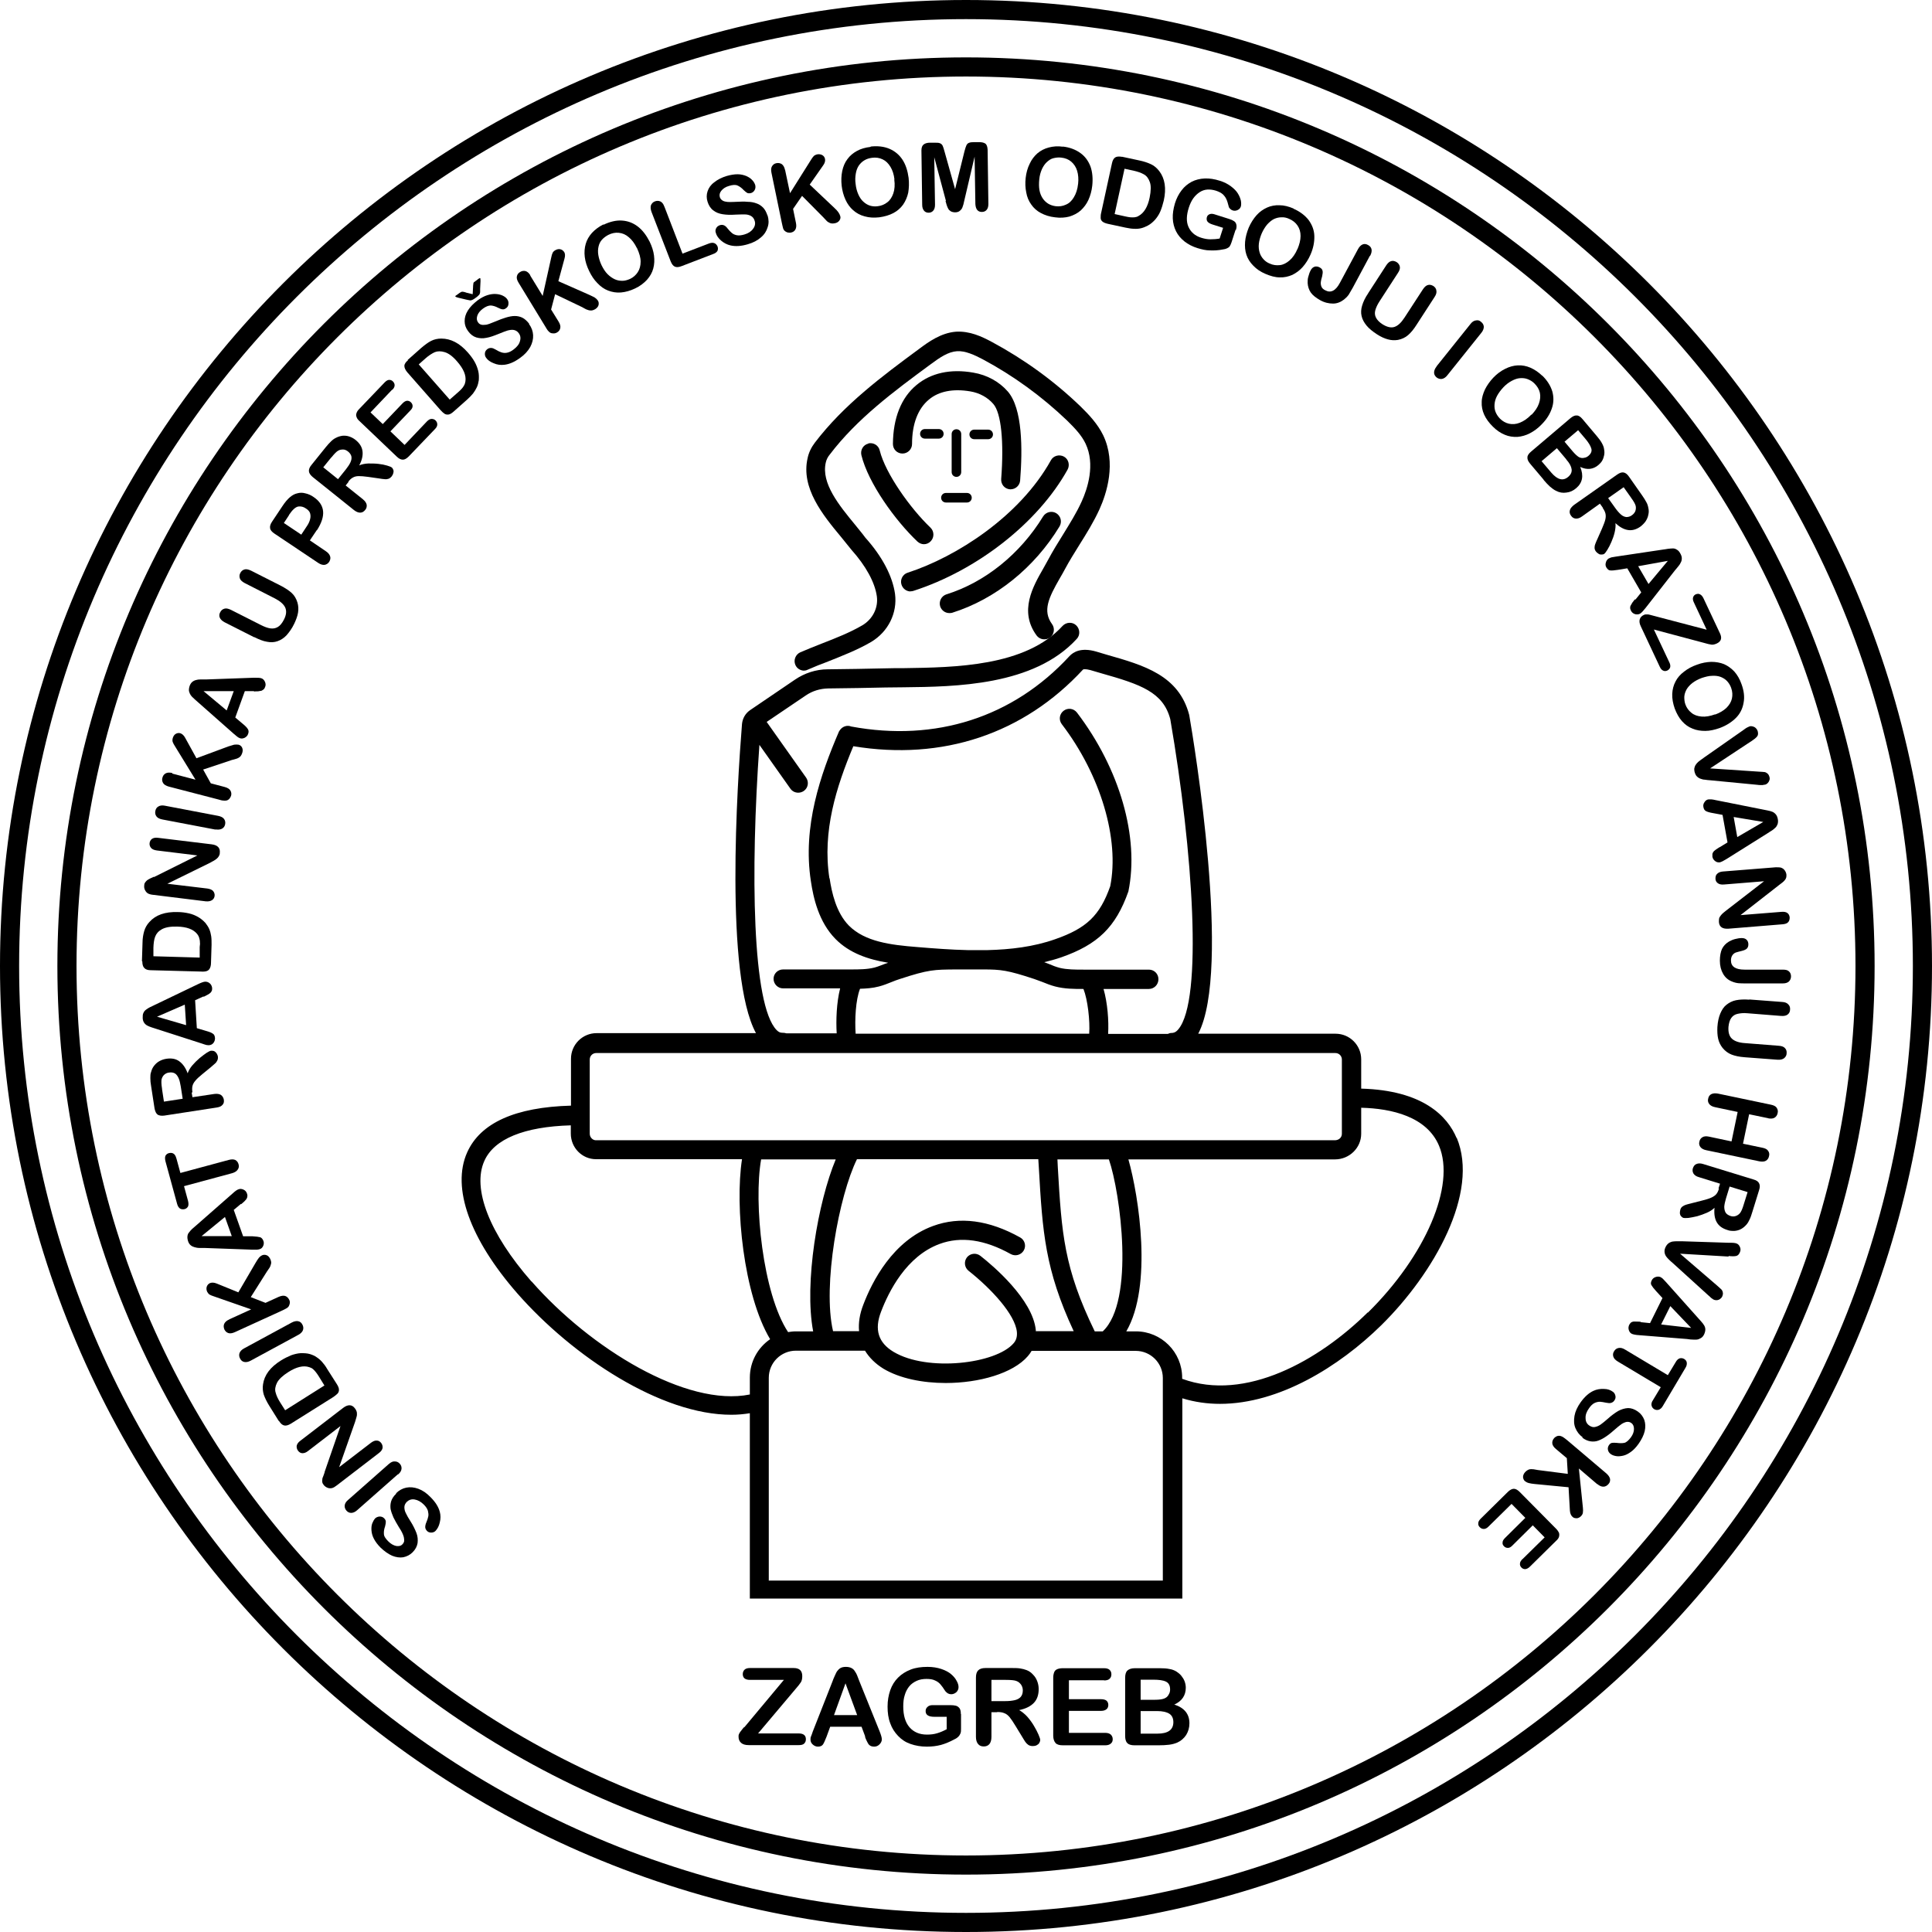<svg xmlns="http://www.w3.org/2000/svg" id="Layer_2" viewBox="0 0 101 101"><g id="logo"><path d="M38.91,90.3l2.07-2.48h-1.78c-.12,0-.22-.03-.28-.08-.06-.05-.09-.13-.09-.22s.03-.17.09-.23c.06-.06.16-.09.28-.09h2.29c.3,0,.45.14.45.42,0,.13-.02.24-.07.32s-.15.21-.3.38l-1.94,2.3h2.13c.13,0,.22.03.28.08.06.05.09.13.09.22,0,.1-.03.17-.09.23s-.16.08-.28.08h-2.62c-.18,0-.31-.04-.4-.12-.09-.08-.13-.19-.13-.32,0-.05,0-.09.02-.13s.03-.07.06-.11c.02-.03.06-.08.1-.13.04-.05.08-.1.12-.14Z"></path><path d="M45.23,90.78l-.19-.51h-1.64l-.19.52c-.08.2-.14.34-.19.41s-.14.11-.26.11c-.1,0-.19-.04-.27-.11s-.12-.16-.12-.26c0-.05,0-.11.03-.17s.05-.14.09-.25l1.03-2.62c.03-.08.06-.17.11-.27s.08-.19.13-.26.11-.13.18-.17.17-.06.28-.06.21.02.29.06c.08.04.14.1.18.17.05.07.09.14.12.22s.07.18.12.31l1.05,2.6c.08.2.12.34.12.43s-.04.18-.12.26c-.08.08-.17.12-.28.12-.06,0-.12-.01-.17-.03-.05-.02-.08-.05-.12-.09-.03-.04-.06-.1-.1-.18-.04-.08-.07-.15-.09-.22ZM43.61,89.66h1.2l-.61-1.66-.6,1.66Z"></path><path d="M50.24,89.6v.77c0,.1,0,.18-.03.25s-.06.12-.11.17c-.05.05-.12.1-.21.14-.24.13-.48.23-.7.29-.23.06-.47.09-.74.09-.31,0-.59-.05-.85-.14s-.47-.23-.65-.42-.32-.4-.41-.66c-.1-.26-.14-.55-.14-.87s.05-.6.14-.86c.09-.26.23-.48.41-.66.18-.18.4-.32.66-.42.26-.1.55-.14.88-.14.27,0,.51.04.72.11s.38.16.51.27c.13.11.23.23.29.35.07.12.1.23.1.33,0,.1-.04.19-.11.26-.08.07-.17.11-.27.11-.06,0-.11-.01-.17-.04-.05-.03-.1-.07-.14-.12-.1-.16-.19-.28-.26-.36s-.16-.15-.28-.2c-.12-.06-.27-.08-.45-.08s-.36.03-.51.1c-.15.07-.28.16-.38.28-.1.12-.19.28-.24.46-.06.18-.08.38-.08.6,0,.47.11.84.33,1.09.22.25.52.38.91.38.19,0,.37-.02.53-.07.17-.05.33-.12.5-.21v-.65h-.63c-.15,0-.27-.02-.35-.07-.08-.05-.12-.12-.12-.23,0-.09.03-.16.1-.22.06-.06.15-.09.26-.09h.93c.11,0,.21.01.29.03.08.02.14.07.19.13.05.07.07.17.07.31Z"></path><path d="M52.12,89.51h-.29v1.29c0,.17-.04.3-.11.38-.07.08-.17.12-.29.12-.13,0-.23-.04-.3-.13-.07-.08-.11-.21-.11-.37v-3.1c0-.18.04-.3.12-.38s.21-.12.38-.12h1.33c.18,0,.34,0,.47.02.13.02.25.05.35.09.13.05.24.13.33.23.1.1.17.21.22.34.05.13.08.27.08.42,0,.3-.08.54-.25.72-.17.18-.43.31-.77.38.14.08.28.19.42.34.13.15.25.31.35.48.1.17.18.32.24.46s.09.23.09.28c0,.05-.02.11-.05.16-.03.05-.08.09-.14.12s-.13.04-.2.04c-.09,0-.17-.02-.23-.06s-.12-.1-.16-.16c-.04-.07-.11-.16-.18-.29l-.33-.54c-.12-.2-.22-.35-.31-.46s-.19-.18-.28-.21c-.09-.04-.21-.06-.36-.06ZM52.58,87.82h-.75v1.11h.73c.2,0,.36-.02.49-.05s.24-.09.31-.17c.07-.08.11-.19.11-.34,0-.11-.03-.21-.09-.3-.06-.08-.13-.15-.24-.19-.09-.04-.28-.06-.56-.06Z"></path><path d="M57.72,87.84h-1.84v.99h1.69c.12,0,.22.03.28.08.06.06.09.13.09.22s-.03.17-.09.22-.15.09-.28.09h-1.69v1.15h1.9c.13,0,.22.03.29.09.06.06.1.14.1.24s-.03.17-.1.23c-.07.06-.16.09-.29.09h-2.22c-.18,0-.31-.04-.38-.12s-.12-.21-.12-.38v-3.03c0-.12.02-.21.05-.29s.09-.13.16-.16.17-.05.29-.05h2.16c.13,0,.23.03.29.09s.09.13.09.23-.03.17-.09.23-.16.09-.29.09Z"></path><path d="M60.54,91.24h-1.23c-.18,0-.31-.04-.38-.12-.08-.08-.11-.21-.11-.38v-3.03c0-.18.04-.31.12-.38s.2-.12.38-.12h1.31c.19,0,.36.01.5.04.14.02.27.07.38.14.09.06.18.13.25.22s.13.18.17.29c.04.11.06.22.06.33,0,.4-.2.7-.6.88.53.17.79.5.79.98,0,.23-.06.43-.17.61-.12.18-.27.31-.47.4-.12.05-.26.09-.42.11-.16.02-.35.03-.56.03ZM59.63,87.82v1.04h.75c.2,0,.36-.02.47-.06.11-.04.2-.11.25-.22.05-.08.07-.16.07-.26,0-.2-.07-.34-.22-.41-.14-.07-.37-.1-.66-.1h-.66ZM60.48,89.45h-.85v1.18h.88c.55,0,.83-.2.83-.6,0-.2-.07-.35-.21-.44-.14-.09-.36-.14-.64-.14Z"></path><path d="M50.5,98c-26.19,0-47.5-21.31-47.5-47.5S24.31,3,50.5,3s47.5,21.31,47.5,47.5-21.31,47.5-47.5,47.5ZM50.5,4C24.86,4,4,24.86,4,50.5s20.86,46.5,46.5,46.5,46.5-20.86,46.5-46.5S76.14,4,50.5,4Z"></path><path d="M50.5,101C22.65,101,0,78.35,0,50.5S22.65,0,50.5,0s50.5,22.65,50.5,50.5-22.65,50.5-50.5,50.5ZM50.5,1C23.21,1,1,23.21,1,50.5s22.21,49.5,49.5,49.5,49.5-22.21,49.5-49.5S77.79,1,50.5,1Z"></path><path d="M42,35.06c.07,0,.14-.01.2-.04.36-.16.72-.3,1.09-.44.75-.3,1.53-.6,2.25-1.02.89-.53,1.38-1.51,1.25-2.51-.13-.93-.67-1.96-1.55-2.94-.16-.22-.35-.44-.54-.68-.84-1.02-1.78-2.17-1.53-3.25.03-.14.1-.29.21-.42,1.42-1.87,3.36-3.31,5.25-4.7.51-.38.94-.67,1.4-.7.43-.03.92.2,1.34.42,1.61.86,3.09,1.94,4.41,3.2.43.42.77.79.97,1.21.52,1.09.1,2.36-.2,3.02-.27.6-.62,1.15-.98,1.74-.27.43-.54.87-.78,1.32-.08.15-.17.3-.25.45-.54.94-1.28,2.23-.35,3.5.16.22.48.27.7.11.22-.16.27-.48.11-.7-.51-.7-.18-1.38.41-2.41.09-.16.19-.32.27-.48.23-.43.49-.84.75-1.26.37-.59.75-1.2,1.05-1.86.37-.82.89-2.41.19-3.87-.29-.59-.74-1.07-1.18-1.5-1.38-1.33-2.94-2.46-4.63-3.37-.54-.29-1.16-.58-1.88-.54-.79.06-1.45.54-1.93.9-1.94,1.43-3.94,2.92-5.45,4.9-.19.25-.32.52-.38.81-.36,1.56.8,2.98,1.74,4.11.19.23.36.44.55.68.76.85,1.23,1.71,1.33,2.44.08.6-.22,1.19-.76,1.51-.65.38-1.39.67-2.11.95-.38.15-.76.3-1.13.46-.25.11-.37.41-.26.66.08.19.27.3.46.3Z"></path><path d="M49.64,32.05s.1,0,.15-.02c2.25-.71,4.29-2.35,5.6-4.51.14-.24.07-.54-.17-.69-.23-.14-.54-.07-.69.17-1.19,1.95-3.03,3.44-5.05,4.07-.26.08-.41.36-.33.63.07.21.26.35.48.35Z"></path><path d="M76.15,59.5c-.48-1.15-1.76-2.5-4.99-2.59v-1.53c0-.74-.6-1.34-1.34-1.34h-7.18c1.75-3.32-.22-15.22-.47-16.66-.54-2.08-2.37-2.6-4.3-3.15l-.57-.17c-.77-.22-1.18.01-1.4.25-2.94,3.19-6.99,4.49-11.4,3.67-.22-.09-.47,0-.6.2,0,0,0,0,0,0-.01.02-.03.04-.04.06-.97,2.26-1.91,4.96-1.47,7.82.13.88.41,2.14,1.29,3.03.73.74,1.71,1.07,2.75,1.24-.05.02-.1.04-.15.05-.19.07-.37.15-.56.2-.39.1-.81.1-1.27.1h-3.51c-.28,0-.5.22-.5.49s.22.5.5.5h2.98c-.19.75-.22,1.67-.18,2.35h-2.63c-.06-.02-.13-.03-.21-.03-.06,0-.16,0-.3-.14-1.28-1.31-1.37-8.27-.9-14.91l1.62,2.29c.1.14.25.21.41.21.1,0,.2-.03.29-.09.23-.16.28-.47.12-.7l-2.06-2.91,2.04-1.38c.35-.24.75-.36,1.17-.37.89-.01,2.31-.03,3.01-.05.29,0,.6-.01.93-.01,2.72-.03,6.82-.08,9.06-2.53.19-.2.17-.52-.03-.71-.2-.19-.52-.17-.71.03-1.94,2.13-5.63,2.17-8.33,2.21-.34,0-.65,0-.95.01-.7.02-2.11.04-3,.05-.61,0-1.21.2-1.71.54l-2.34,1.59c-.25.17-.4.43-.43.73-.25,3.15-.91,13.13.73,16.16h-8.33c-.74,0-1.34.6-1.34,1.34v2.45c-2.91.08-4.74.9-5.43,2.45-.82,1.84.14,4.52,2.62,7.36,2.91,3.32,7.53,6.36,11.2,6.35.33,0,.65-.03.96-.08v9.69h22.61v-10.47c.65.2,1.31.29,1.97.29,3.08,0,6.22-1.94,8.43-4.11,2.74-2.7,5.15-6.93,3.94-9.81ZM43.36,45.92c-.38-2.47.36-4.78,1.25-6.91,4.65.77,8.9-.64,12.01-4.01,0-.01.12-.04.38.03l.58.17c2.05.58,3.23.98,3.6,2.4,1.19,6.9,1.71,14.68.42,16.21-.14.17-.26.19-.35.19-.07,0-.14.02-.2.05h-3.12c.04-.69-.03-1.62-.24-2.35h2.37c.28,0,.5-.23.5-.51s-.22-.5-.5-.5h-3.4c-.45,0-.87,0-1.25-.09-.19-.05-.38-.12-.56-.2-.09-.03-.17-.07-.26-.1.29-.07.59-.15.88-.25,1.92-.67,2.86-1.58,3.52-3.45.58-2.83-.45-6.41-2.69-9.35-.17-.22-.48-.26-.7-.09-.22.17-.26.48-.09.7,2.04,2.67,3.02,6.02,2.53,8.47-.54,1.53-1.24,2.2-2.88,2.77-1.13.4-2.34.54-3.55.57-.13,0-.28,0-.43,0h-.58c-.9-.02-1.79-.09-2.64-.16-1.41-.11-2.74-.28-3.58-1.12-.67-.68-.9-1.74-1.01-2.48ZM44.95,51.69c.33-.01.66-.03,1-.12.23-.06.46-.15.68-.24.13-.05.27-.11.41-.15,1.52-.5,1.81-.49,2.91-.5h.92c.09,0,.18,0,.27,0s.18,0,.27,0c.91,0,1.27.04,2.66.5.14.05.27.1.41.15.22.09.45.18.68.24.5.13.99.13,1.48.13.22.55.35,1.67.3,2.34h-12.21c-.05-.73,0-1.77.23-2.35ZM30.83,55.39c0-.19.15-.34.34-.34h38.64c.19,0,.34.15.34.34v3.88c0,.2-.16.34-.37.34H31.15c-.17,0-.32-.16-.32-.34v-3.88ZM57.64,69.6h-.41c-1.61-3.31-1.73-5.11-1.93-8.57l-.02-.42h2.69c.6,1.74,1.37,7.41-.32,8.99ZM54.15,69.6s0-.04,0-.06c-.16-1.62-2.26-3.39-2.9-3.89-.22-.17-.53-.13-.7.08-.17.22-.13.53.08.7,1.19.94,2.44,2.29,2.53,3.2.02.24-.03.43-.17.59-.92,1.08-4.51,1.51-6.28.45-.8-.48-1.01-1.17-.65-2.1.4-1.05,1.32-2.9,3.06-3.54,1.11-.41,2.36-.23,3.72.53.24.13.54.05.68-.19s.05-.55-.19-.68c-1.63-.91-3.16-1.11-4.55-.6-2.11.77-3.19,2.91-3.65,4.12-.19.49-.26.95-.22,1.38h-1.36c-.56-2.38.31-7.09,1.25-8.99h9.48l.03.48c.19,3.33.32,5.29,1.82,8.51h-1.97ZM41.2,69.64c-1.33-2.01-1.81-6.78-1.41-9.03h3.9c-.93,2.23-1.66,6.46-1.18,8.99h-.91c-.14,0-.28.02-.41.04ZM27.78,66.99c-2.19-2.5-3.11-4.85-2.46-6.3.51-1.15,2.08-1.79,4.52-1.86v.43c0,.74.59,1.34,1.32,1.34h7.63c-.38,2.46.08,7.09,1.47,9.41-.64.44-1.06,1.17-1.06,2.01v.88c-3.31.67-8.33-2.4-11.41-5.91ZM40.19,82.62v-10.59c0-.79.64-1.42,1.42-1.42h3.61c.22.36.54.68.96.94.85.51,2.05.75,3.26.75,1.74,0,3.51-.5,4.29-1.4.08-.09.14-.18.2-.28h5.44c.79,0,1.42.64,1.42,1.42v.4h0v10.19h-20.61ZM71.5,68.61c-2.54,2.51-6.39,4.69-9.7,3.47v-.06c0-1.34-1.09-2.42-2.42-2.42h-.5c1.38-2.37.66-7.05.11-8.99h10.8c.75,0,1.37-.6,1.37-1.34v-1.36c1.59.04,3.43.46,4.07,1.99.87,2.07-.7,5.74-3.72,8.72Z"></path><path d="M50.25,24.68v-1.99c0-.14-.11-.25-.25-.25s-.25.11-.25.25v1.99c0,.14.11.25.25.25s.25-.11.25-.25Z"></path><path d="M47.6,30.91c.05,0,.1,0,.15-.02,3.35-1.08,6.52-3.57,8.06-6.34.13-.24.05-.55-.19-.68-.24-.13-.55-.05-.68.19-1.62,2.92-4.93,5.05-7.49,5.88-.26.08-.41.37-.32.63.07.21.26.35.48.35Z"></path><path d="M45.4,23.19c-.27.06-.43.33-.37.6.36,1.47,1.77,3.42,2.93,4.52.1.09.22.14.34.14.13,0,.26-.05.36-.16.19-.2.18-.52-.02-.71-1.04-.99-2.35-2.82-2.65-4.03-.06-.27-.33-.43-.6-.37Z"></path><path d="M52.79,25.58s.03,0,.04,0c.26,0,.48-.2.5-.46.13-1.64.13-3.77-.65-4.66-.45-.51-1.08-.86-1.8-.98-1.19-.21-2.22.02-2.97.65-.8.66-1.22,1.73-1.23,3.08,0,.28.22.5.5.5h0c.27,0,.5-.22.5-.5,0-1.05.31-1.85.88-2.32.52-.44,1.27-.58,2.16-.43.49.08.92.32,1.21.66.41.47.56,1.97.41,3.92-.02.28.18.52.46.54Z"></path><path d="M49.08,22.43h-.73c-.14,0-.25.11-.25.25s.11.25.25.25h.73c.14,0,.25-.11.25-.25s-.11-.25-.25-.25Z"></path><path d="M51.66,22.96c.14,0,.25-.11.25-.25s-.11-.25-.25-.25h-.73c-.14,0-.25.11-.25.25s.11.25.25.25h.73Z"></path><path d="M49.45,26.27h1.1c.14,0,.25-.11.25-.25s-.11-.25-.25-.25h-1.1c-.14,0-.25.11-.25.25s.11.25.25.25Z"></path><path d="M20.71,78.06c.15-.15.33-.25.53-.29.2-.04.41-.02.63.06.22.08.44.23.64.44.25.25.41.5.48.76.05.18.05.37,0,.56-.04.19-.12.33-.22.44-.06.06-.14.09-.23.09s-.17-.03-.23-.1c-.05-.06-.08-.12-.08-.19,0-.07.02-.16.06-.25.05-.11.08-.22.1-.31s0-.19-.02-.29c-.03-.1-.1-.21-.21-.32-.15-.15-.31-.24-.48-.27-.17-.03-.3.02-.41.12-.08.08-.13.18-.13.28,0,.1.02.21.08.32.05.11.13.25.24.42.14.22.24.43.31.61.07.18.08.36.06.53-.03.17-.11.33-.26.48-.14.14-.3.22-.49.26-.18.03-.38,0-.58-.08-.2-.09-.4-.23-.6-.42-.16-.16-.27-.31-.35-.46s-.12-.3-.13-.44,0-.26.04-.37c.04-.1.09-.19.15-.26.06-.06.14-.09.23-.1.09,0,.17.02.24.09.06.06.09.12.09.18,0,.06-.01.14-.04.25-.05.14-.07.27-.06.39,0,.12.09.25.23.39.13.13.27.21.41.24.14.02.25,0,.33-.09.05-.05.08-.11.09-.17,0-.06,0-.13-.02-.21s-.05-.14-.08-.21c-.03-.07-.09-.17-.18-.31-.11-.18-.2-.34-.28-.5-.07-.16-.12-.3-.15-.44-.02-.14-.01-.28.03-.41.04-.13.13-.27.26-.39Z"></path><path d="M20.79,77.08l-2.12,1.87c-.11.1-.22.14-.31.14-.1,0-.18-.04-.25-.12-.07-.08-.1-.17-.09-.27.01-.1.07-.2.18-.29l2.12-1.87c.11-.1.22-.15.32-.14.1,0,.19.04.26.12.07.08.1.17.09.27-.01.1-.07.2-.18.29Z"></path><path d="M16.97,76.95l.83-2.4-1.69,1.3c-.11.09-.21.12-.3.12-.09,0-.17-.05-.23-.13-.06-.08-.08-.17-.07-.26.02-.09.08-.18.19-.26l2.24-1.72c.25-.19.46-.18.61.02.04.05.07.1.09.16.02.05.02.11.02.17,0,.06-.02.12-.04.19-.02.06-.04.13-.06.2l-.83,2.36,1.67-1.28c.11-.08.21-.12.3-.11.09,0,.17.05.23.13.06.08.08.17.07.26-.02.09-.08.18-.19.26l-2.2,1.69c-.09.07-.17.12-.24.14-.08.02-.16.02-.24-.01-.08-.03-.15-.08-.2-.14-.04-.05-.07-.1-.08-.15-.01-.05-.01-.1,0-.15,0-.05.02-.11.05-.17.02-.06.05-.13.07-.2Z"></path><path d="M14.57,74.28l-.5-.8c-.13-.21-.22-.4-.28-.57-.05-.17-.07-.35-.04-.54.07-.49.38-.9.94-1.25.18-.11.36-.2.53-.27.17-.06.34-.1.5-.11.16,0,.33,0,.49.05.13.04.24.09.34.16.11.07.2.15.29.25.09.1.18.22.26.36l.51.8c.07.11.11.21.11.29,0,.08-.02.14-.07.2-.05.05-.12.11-.22.18l-2.23,1.4c-.13.08-.25.11-.34.09-.1-.02-.19-.1-.27-.23ZM14.9,73.73l2.06-1.3-.29-.47c-.06-.1-.12-.18-.16-.23-.04-.05-.09-.11-.15-.16-.06-.05-.13-.08-.2-.1-.3-.1-.67-.01-1.09.26-.3.19-.5.38-.59.56-.09.18-.12.36-.07.51.04.16.12.33.24.52l.26.41Z"></path><path d="M15.6,69.78l-2.49,1.35c-.13.07-.24.09-.34.07-.1-.02-.17-.08-.22-.18-.05-.09-.06-.19-.03-.28.03-.09.11-.18.24-.25l2.49-1.35c.13-.07.25-.09.34-.07.1.02.17.08.22.18.05.09.06.19.03.28-.03.09-.11.18-.24.25Z"></path><path d="M11.99,68.97l1.14-.52-1.95-.68c-.09-.03-.17-.06-.22-.09-.05-.03-.09-.08-.13-.15-.04-.09-.05-.18-.02-.27.03-.08.08-.14.16-.18.1-.04.21-.04.36.02l1.13.46.9-1.54c.06-.11.12-.19.17-.26.05-.06.11-.11.18-.14.07-.03.15-.03.23,0,.08.03.14.1.19.2.04.09.06.18.04.25s-.04.15-.09.22c-.05.07-.09.13-.13.19l-.84,1.33.77.3.68-.31c.14-.06.25-.08.35-.05.09.03.16.1.21.2.03.06.04.12.03.18s-.03.12-.07.18c-.03.04-.07.07-.13.1-.05.03-.13.07-.24.12l-2.43,1.11c-.13.06-.25.08-.34.05-.09-.03-.16-.09-.21-.19-.04-.1-.05-.2-.01-.29.04-.09.12-.17.26-.23Z"></path><path d="M12.59,62.94l-.37.31.49,1.38h.49c.19.01.33.03.4.05.07.02.13.09.17.19.03.08.03.17-.01.26-.04.09-.1.15-.18.17-.04.02-.1.02-.15.03-.06,0-.13,0-.23,0l-2.51-.09c-.07,0-.16,0-.26,0-.1,0-.19-.02-.26-.04-.07-.02-.14-.05-.2-.1-.06-.05-.11-.12-.14-.22-.03-.1-.04-.18-.03-.26s.04-.15.09-.2c.04-.06.09-.11.15-.17.06-.05.13-.11.23-.2l1.88-1.65c.14-.13.25-.21.33-.23.08-.03.16-.02.25.02s.15.11.18.2c.02.05.03.1.02.15,0,.05-.02.09-.04.13-.02.04-.07.08-.12.14-.06.05-.11.1-.16.14ZM12.12,64.63l-.36-1.01-1.22,1h1.57Z"></path><path d="M9.22,60.55l.21.77,2.52-.68c.15-.04.26-.04.35,0,.09.05.14.12.17.22.03.1.02.2-.04.28-.05.08-.15.15-.29.19l-2.52.68.21.77c.03.12.03.22,0,.29-.04.07-.1.12-.18.14-.09.02-.17.01-.24-.03-.07-.05-.12-.13-.15-.24l-.61-2.23c-.03-.12-.03-.22,0-.29.04-.07.1-.12.19-.14.09-.02.17-.01.23.03.07.04.12.13.15.25Z"></path><path d="M10.02,57.11l.04.25,1.14-.17c.15-.02.27,0,.35.05.08.06.13.14.15.24.02.12,0,.21-.07.28-.07.08-.17.12-.31.14l-2.73.42c-.15.02-.27,0-.35-.05-.08-.06-.13-.17-.16-.32l-.18-1.17c-.03-.16-.04-.3-.04-.42,0-.12,0-.22.04-.32.03-.12.08-.23.16-.33.08-.1.17-.18.28-.24.11-.06.23-.1.36-.12.27-.04.49,0,.67.13s.33.33.44.63c.05-.14.13-.28.24-.41.12-.14.24-.26.38-.38.14-.11.26-.21.37-.28.11-.07.19-.11.24-.11.05,0,.1,0,.15.02s.09.06.13.11c.03.05.06.11.07.17.01.08,0,.15-.03.21-.03.06-.07.12-.12.16s-.13.11-.23.2l-.44.36c-.16.13-.28.24-.36.34-.08.09-.13.19-.15.28-.02.09-.02.2,0,.33ZM8.47,56.93l.1.66.98-.15-.1-.64c-.03-.17-.06-.32-.11-.43-.05-.11-.11-.2-.19-.25-.08-.05-.19-.07-.31-.05-.1.01-.18.05-.25.11-.07.06-.11.14-.14.23-.02.09-.02.26.02.5Z"></path><path d="M10.64,52.09l-.44.2.09,1.46.47.14c.18.05.31.1.37.15.07.04.1.12.11.23,0,.09-.02.17-.08.25s-.14.11-.22.12c-.05,0-.1,0-.15-.01-.05-.01-.13-.04-.22-.07l-2.39-.77c-.07-.02-.15-.05-.25-.08-.1-.03-.18-.07-.24-.1-.07-.04-.12-.09-.16-.15s-.07-.15-.07-.25c0-.1,0-.19.04-.26.03-.07.08-.13.14-.17.06-.05.12-.08.19-.12.07-.03.16-.08.27-.13l2.25-1.08c.17-.08.3-.13.38-.13.08,0,.16.02.24.09.07.06.11.15.12.24,0,.06,0,.11-.02.15-.02.04-.04.08-.08.11-.03.03-.08.06-.15.1-.07.04-.13.07-.19.1ZM9.73,53.59l-.07-1.07-1.45.63,1.51.44Z"></path><path d="M7.42,50.25l.03-.95c0-.25.04-.46.09-.63.05-.17.14-.33.27-.47.33-.37.82-.54,1.48-.52.21,0,.41.03.59.07.18.04.34.11.48.19.14.08.27.19.38.31.08.1.15.21.2.32.05.12.08.24.1.37.02.13.02.28.02.45l-.03.95c0,.13-.03.23-.07.3-.04.07-.1.11-.17.13-.07.02-.17.03-.28.02l-2.63-.07c-.16,0-.27-.04-.34-.12-.07-.07-.1-.19-.1-.34ZM8,49.99l2.44.07v-.55c.02-.12.02-.22.01-.28,0-.07-.02-.14-.04-.21-.02-.07-.06-.14-.1-.19-.2-.25-.55-.38-1.05-.39-.36-.01-.62.04-.8.14-.18.1-.29.23-.35.39s-.08.34-.09.57v.48Z"></path><path d="M8.05,45.85l2.27-1.13-2.12-.26c-.14-.02-.24-.06-.3-.13-.06-.07-.09-.15-.08-.25.01-.1.06-.18.13-.23.08-.05.18-.07.32-.05l2.8.34c.31.04.45.19.42.45,0,.07-.02.12-.05.17-.03.05-.06.09-.11.13-.05.04-.1.08-.16.11s-.12.06-.18.1l-2.24,1.1,2.09.25c.13.02.24.06.3.13.06.07.09.16.08.25-.01.1-.06.18-.14.23-.08.05-.18.07-.32.06l-2.75-.34c-.12-.01-.21-.04-.27-.07-.07-.04-.12-.1-.16-.18-.04-.08-.05-.16-.04-.24,0-.07.02-.12.05-.16.03-.04.06-.08.1-.11.04-.03.09-.06.15-.09.06-.03.13-.06.19-.09Z"></path><path d="M11.27,43.37l-2.78-.53c-.15-.03-.25-.08-.31-.16-.06-.08-.08-.17-.06-.28.02-.11.07-.19.16-.24.08-.05.2-.07.34-.04l2.78.53c.15.03.25.08.31.16.06.08.08.17.06.28-.02.1-.07.18-.16.23-.09.05-.2.06-.35.04Z"></path><path d="M9,40.44l1.22.32-1.08-1.76c-.05-.08-.09-.15-.11-.21-.02-.05-.02-.12,0-.2.03-.1.08-.18.15-.22.08-.05.16-.06.24-.04.1.03.19.11.26.24l.59,1.07,1.67-.62c.12-.04.22-.07.3-.09.08-.01.16-.01.23,0,.08.02.14.07.18.14.04.08.05.17.02.27-.03.1-.07.17-.12.22-.06.05-.13.09-.21.11-.08.02-.15.05-.22.06l-1.5.5.4.72.72.19c.15.04.25.1.3.18.05.08.07.18.04.28-.02.06-.05.11-.09.16-.05.05-.1.08-.16.09-.05.01-.11.01-.17,0-.06,0-.15-.03-.26-.06l-2.58-.67c-.14-.04-.24-.1-.29-.18-.05-.08-.07-.18-.04-.28.03-.11.08-.18.17-.23s.2-.05.35-.02Z"></path><path d="M13.28,36.13h-.48s-.5,1.38-.5,1.38l.38.32c.15.12.24.22.28.29.04.06.05.15.01.25-.03.09-.09.15-.18.2-.09.04-.17.05-.25.02-.05-.02-.09-.04-.14-.08-.04-.03-.1-.08-.18-.15l-1.88-1.66c-.05-.05-.12-.1-.19-.17-.08-.07-.14-.13-.18-.19-.04-.06-.07-.13-.09-.21-.01-.08,0-.16.03-.26.03-.09.08-.17.14-.22.06-.05.12-.08.2-.1.07-.02.14-.03.22-.03.08,0,.18,0,.3,0l2.5-.09c.19,0,.32,0,.4.03.08.03.14.09.18.18.04.09.05.18.01.27-.02.05-.04.1-.08.13s-.07.05-.11.07c-.04.01-.1.02-.18.03-.08,0-.15,0-.21.01ZM11.85,37.14l.37-1.01h-1.58s1.21,1.01,1.21,1.01Z"></path><path d="M13.28,33.31l-1.54-.78c-.13-.07-.21-.15-.25-.24-.04-.09-.03-.19.02-.28.05-.1.12-.16.22-.19.1-.03.21,0,.34.06l1.58.8c.18.09.34.15.48.17.14.02.27,0,.39-.07.12-.07.22-.19.32-.38.13-.25.15-.46.07-.64-.08-.17-.26-.33-.53-.47l-1.59-.81c-.13-.07-.22-.15-.25-.24s-.03-.19.02-.28c.05-.1.12-.16.22-.19.09-.03.21,0,.34.06l1.54.78c.25.13.45.26.59.39.14.13.24.3.3.5.05.17.06.35.03.53-.03.18-.1.37-.2.58-.12.25-.26.44-.4.6-.14.15-.3.25-.47.31-.17.06-.35.07-.55.03-.2-.03-.42-.12-.66-.24Z"></path><path d="M16.57,27.7l-.37.55.84.57c.12.08.19.17.22.27.03.1,0,.19-.05.28-.06.09-.14.14-.24.16-.1.01-.21-.02-.33-.1l-2.3-1.54c-.13-.09-.21-.18-.22-.28-.02-.1.02-.22.11-.35l.52-.78c.15-.23.29-.39.41-.49.12-.1.24-.17.38-.2.14-.04.28-.04.42,0,.14.03.29.09.43.19.3.2.47.45.5.74.03.29-.08.62-.32,1ZM15.11,26.93l-.27.41.91.61.27-.41c.1-.14.16-.27.19-.39.03-.11.03-.22,0-.32-.03-.1-.11-.18-.22-.25-.13-.09-.26-.12-.4-.1-.15.03-.31.18-.49.45Z"></path><path d="M18.23,25.18l-.16.2.9.72c.12.1.18.19.2.29.01.1-.01.19-.08.27-.07.09-.16.14-.26.14-.1,0-.2-.04-.32-.13l-2.16-1.73c-.12-.1-.19-.2-.2-.3-.01-.1.03-.21.13-.33l.74-.92c.1-.13.2-.23.28-.31.08-.08.17-.15.26-.19.11-.06.22-.09.34-.11.12-.01.24,0,.36.04.12.04.23.1.33.18.21.17.33.36.36.58s-.02.47-.17.75c.13-.06.29-.09.47-.1.18,0,.35,0,.53.02.18.02.33.05.46.09.13.04.21.07.24.1.04.03.06.07.08.12.02.05.02.11,0,.17-.01.06-.04.11-.08.17-.05.06-.11.11-.17.13s-.13.03-.2.02c-.07,0-.17-.02-.31-.04l-.56-.08c-.21-.03-.37-.04-.49-.04s-.23.03-.31.08c-.08.04-.16.12-.24.22ZM17.32,23.91l-.42.52.77.62.41-.51c.11-.14.19-.26.24-.37.05-.11.07-.21.05-.31-.02-.09-.08-.18-.18-.26-.08-.06-.16-.1-.25-.1-.09,0-.18.01-.26.06-.08.04-.2.16-.36.36Z"></path><path d="M20.5,20.37l-1.13,1.19.64.61,1.04-1.09c.08-.08.15-.12.23-.13.07,0,.14.02.2.08.06.06.09.12.09.2,0,.08-.04.15-.12.23l-1.04,1.09.74.71,1.17-1.23c.08-.08.16-.13.24-.13.08,0,.15.02.21.08.06.06.09.13.09.21,0,.08-.04.16-.12.24l-1.37,1.43c-.11.11-.21.17-.31.17-.1,0-.21-.05-.32-.16l-1.95-1.86c-.08-.07-.13-.14-.15-.21-.03-.07-.03-.14,0-.21.02-.07.07-.14.14-.21l1.33-1.39c.08-.08.16-.13.23-.13.08,0,.14.02.2.08.06.06.09.13.09.2,0,.08-.04.16-.12.24Z"></path><path d="M21.31,18.82l.71-.63c.19-.16.36-.29.52-.37s.34-.12.53-.12c.49,0,.95.23,1.39.73.14.16.26.32.35.48.09.16.15.32.19.48.04.16.04.32.03.49-.02.13-.05.25-.1.36-.05.11-.12.22-.2.33-.08.1-.19.21-.31.32l-.71.63c-.1.09-.19.14-.26.15-.08.01-.15,0-.21-.04-.06-.04-.13-.1-.21-.19l-1.74-1.98c-.1-.12-.15-.23-.15-.33,0-.1.07-.2.19-.3ZM21.9,19.06l1.61,1.83.41-.36c.09-.08.16-.14.21-.2.05-.05.09-.11.13-.18.04-.07.06-.14.07-.21.05-.32-.1-.66-.43-1.04-.23-.27-.45-.43-.65-.49-.2-.06-.37-.06-.52,0-.15.07-.31.17-.48.32l-.36.32Z"></path><path d="M24.34,15.29l.37.09.02-.37c0-.11.02-.18.02-.21,0-.03.04-.06.1-.1l.16-.12c.05-.04.09-.05.1-.03,0,.01.01.06.01.14l-.02.42c0,.06,0,.11,0,.14,0,.03,0,.06-.02.1,0,.03-.03.06-.06.09-.03.03-.06.06-.1.09l-.11.08c-.06.04-.11.07-.15.08-.04.01-.08.02-.1.01-.03,0-.09-.02-.2-.04l-.42-.1c-.07-.02-.12-.04-.13-.05-.01-.02-.01-.03,0-.04,0,0,.03-.03.07-.05l.15-.11c.06-.04.1-.06.14-.06.03,0,.1.01.19.04ZM27.66,16.95c.13.17.2.37.21.57.01.21-.04.41-.15.62-.12.21-.29.4-.53.57-.29.21-.56.33-.83.36-.19.02-.37,0-.55-.08-.18-.07-.31-.16-.4-.29-.05-.07-.07-.15-.06-.24.01-.09.06-.16.13-.21.06-.05.13-.06.2-.06s.15.04.24.09c.11.07.2.11.29.14.09.03.19.04.29.02.11-.02.22-.07.35-.17.17-.13.29-.27.33-.43.05-.16.03-.3-.06-.42-.07-.1-.16-.15-.26-.17s-.21,0-.33.03c-.12.04-.26.09-.45.17-.25.1-.46.18-.65.21-.19.04-.36.03-.53-.02-.16-.05-.31-.16-.43-.33-.12-.16-.18-.33-.18-.52,0-.19.05-.37.17-.56s.29-.36.51-.53c.18-.13.35-.22.51-.27.16-.05.31-.07.45-.06.14.01.26.04.36.09.1.05.18.11.23.19.05.07.07.15.06.24,0,.09-.05.17-.12.22-.07.05-.13.07-.19.06-.06,0-.14-.04-.23-.08-.13-.07-.26-.11-.38-.12-.12,0-.26.05-.42.17-.15.11-.25.24-.29.37-.04.13-.03.25.04.34.04.06.09.1.16.12.06.02.13.02.21.01.08,0,.15-.03.22-.05.07-.03.18-.07.33-.13.19-.08.37-.15.54-.2.17-.05.32-.08.46-.08.14,0,.28.03.4.09.12.06.24.17.35.31Z"></path><path d="M27.71,14.39l.66,1.08.45-2.02c.02-.1.04-.17.07-.23.02-.05.07-.1.14-.14.09-.05.18-.07.26-.05.09.02.15.07.2.14.06.09.06.21.02.35l-.32,1.18,1.63.72c.11.05.21.1.28.14.07.05.12.1.16.16.04.07.05.14.03.23-.02.08-.08.15-.17.21-.09.05-.17.08-.25.07-.08,0-.15-.03-.23-.06-.07-.04-.14-.07-.2-.11l-1.42-.68-.21.8.39.63c.08.13.11.24.09.34-.02.1-.08.18-.17.23-.05.03-.11.05-.18.05-.07,0-.13-.01-.18-.04-.04-.03-.08-.06-.12-.11-.04-.05-.08-.12-.14-.22l-1.39-2.28c-.08-.13-.11-.24-.09-.33.02-.1.07-.17.17-.23.09-.06.19-.07.28-.05.1.03.18.1.26.23Z"></path><path d="M31.55,11.75c.33-.16.66-.24.96-.22.31.02.58.12.83.31.25.19.45.46.62.79.12.25.2.49.23.73s.02.46-.04.68c-.06.22-.17.41-.33.59-.16.17-.36.33-.62.45-.25.12-.5.19-.74.21-.24.02-.46-.02-.67-.1-.21-.08-.39-.21-.56-.39-.17-.17-.31-.38-.43-.63-.12-.25-.2-.49-.23-.74-.03-.24-.01-.47.05-.68.06-.21.17-.4.33-.58.16-.17.36-.32.6-.44ZM33.29,12.96c-.12-.24-.25-.42-.42-.56-.16-.14-.33-.21-.52-.23-.19-.02-.37.02-.55.11-.13.07-.24.15-.33.25-.09.1-.15.22-.18.36-.03.13-.04.28-.01.45.03.17.08.34.17.53.09.18.19.34.31.46.12.12.25.21.38.27.13.06.26.08.4.08.13,0,.26-.04.4-.1.17-.08.3-.2.4-.35.1-.15.15-.34.15-.55,0-.22-.07-.45-.19-.71Z"></path><path d="M34.74,10.82l.94,2.44,1.38-.53c.11-.04.2-.05.28-.02.08.03.13.09.17.17.03.08.03.16,0,.23-.04.07-.11.13-.23.17l-1.64.63c-.15.06-.27.07-.36.03-.09-.04-.16-.13-.22-.28l-1-2.58c-.05-.14-.06-.25-.03-.35.04-.09.1-.16.2-.2.1-.04.2-.04.29,0,.09.04.16.13.21.27Z"></path><path d="M40.13,11.27c.06.21.07.41,0,.61-.06.2-.17.38-.35.53-.18.16-.41.28-.69.36-.34.1-.64.12-.9.06-.18-.04-.35-.13-.49-.25s-.24-.26-.28-.41c-.03-.08-.02-.17.02-.24.04-.08.11-.13.2-.16.07-.02.14-.02.21.01.07.03.13.09.19.17.08.1.15.17.22.23.07.06.16.1.27.12.11.02.24,0,.38-.04.21-.06.36-.16.46-.3.1-.13.13-.28.08-.42-.03-.11-.1-.2-.19-.25-.09-.05-.2-.08-.32-.08-.12,0-.28,0-.48.01-.27.02-.49.01-.68-.02-.19-.03-.35-.09-.49-.2-.14-.1-.24-.26-.3-.45-.06-.19-.06-.37,0-.55.06-.18.17-.34.35-.47.17-.14.39-.25.65-.33.21-.06.4-.09.57-.09.17,0,.32.04.45.09.13.06.23.12.31.21.08.08.13.17.16.26.02.08.02.17-.02.25-.04.08-.1.14-.19.17-.08.02-.15.02-.2,0-.05-.03-.12-.08-.19-.15-.1-.11-.21-.19-.32-.24-.11-.05-.26-.04-.45.02-.18.05-.31.14-.4.25-.09.11-.11.22-.08.33.02.07.06.12.11.16.05.04.12.07.19.08.08.02.15.02.22.02s.19,0,.36-.01c.21-.01.4-.02.57,0,.17,0,.33.03.46.08.13.04.25.12.35.22.1.1.17.24.23.41Z"></path><path d="M41.04,8.87l.26,1.23,1.1-1.75c.05-.08.1-.15.14-.19.04-.04.1-.07.18-.09.1-.02.19,0,.27.04.08.05.12.11.14.2.02.1-.01.22-.1.34l-.7,1,1.29,1.22c.09.08.16.16.21.23.05.07.08.14.1.21.02.08,0,.15-.05.22-.05.07-.13.12-.23.14-.1.02-.18.02-.26-.01-.07-.03-.14-.07-.19-.13-.06-.06-.11-.12-.16-.17l-1.11-1.12-.47.68.15.73c.03.15.02.26-.03.35-.05.09-.13.14-.24.16-.06.01-.12,0-.18-.01-.06-.02-.12-.06-.16-.1-.03-.04-.06-.09-.07-.15s-.04-.14-.06-.26l-.54-2.61c-.03-.14-.02-.26.03-.34.05-.08.12-.14.23-.16.11-.02.2,0,.28.05.08.06.14.16.17.31Z"></path><path d="M45.52,7.66c.37-.04.7,0,.98.12.28.12.51.31.68.57.17.26.27.58.32.95.03.28.02.53-.02.77-.05.23-.14.44-.27.63-.13.18-.3.33-.51.44-.21.11-.45.18-.73.22-.28.03-.53.02-.77-.05-.23-.06-.43-.17-.6-.32-.17-.15-.3-.33-.4-.55-.1-.22-.17-.47-.2-.73-.03-.27-.02-.53.03-.77.05-.24.14-.45.27-.62.13-.18.3-.32.5-.43.2-.11.44-.18.71-.21ZM46.76,9.38c-.03-.26-.1-.48-.21-.66s-.24-.31-.41-.39c-.17-.08-.35-.11-.56-.08-.14.02-.28.06-.39.13-.12.07-.21.16-.29.27-.08.12-.13.25-.16.42-.03.17-.04.35-.01.55.02.2.07.38.14.54s.16.29.26.38c.11.1.22.17.35.21.13.04.26.05.41.03.18-.02.35-.09.49-.2.15-.11.25-.27.32-.47.07-.2.09-.45.05-.73Z"></path><path d="M49.45,10.5l-.61-2.28.04,2.48c0,.14-.03.24-.09.31-.06.07-.14.11-.24.11-.1,0-.18-.03-.24-.1-.06-.07-.1-.17-.1-.31l-.04-2.84c0-.16.04-.26.12-.32.08-.06.19-.09.33-.09h.23c.13,0,.23,0,.29.03.06.02.11.07.14.13.03.06.06.17.1.31l.55,1.96.49-1.98c.04-.14.07-.25.1-.31.03-.06.07-.11.13-.13.06-.03.16-.04.29-.04h.23c.14,0,.25.02.33.07.08.05.12.16.13.32l.04,2.84c0,.14-.03.24-.09.31-.06.07-.14.11-.25.11-.1,0-.18-.03-.24-.1-.06-.07-.09-.17-.1-.31l-.04-2.48-.54,2.3c-.03.15-.06.26-.09.33-.02.07-.06.13-.13.19-.06.06-.15.09-.26.09-.08,0-.16-.02-.22-.05-.06-.04-.11-.08-.14-.14-.03-.06-.06-.12-.08-.19-.02-.07-.04-.14-.06-.21Z"></path><path d="M55.55,7.66c.37.04.68.16.93.34.25.18.42.42.53.71.1.29.13.63.09,1-.03.27-.1.52-.2.74-.1.22-.24.4-.4.55-.17.15-.37.25-.59.32-.23.06-.48.08-.76.04-.28-.03-.52-.11-.73-.22s-.38-.26-.51-.45c-.13-.18-.22-.39-.26-.63-.05-.24-.06-.49-.03-.76.03-.27.1-.52.21-.74.1-.22.24-.4.41-.55.17-.14.36-.24.59-.3s.47-.08.74-.04ZM56.36,9.62c.03-.26.01-.49-.05-.69-.06-.2-.17-.36-.31-.48-.14-.12-.32-.19-.52-.21-.14-.02-.28,0-.41.03s-.24.11-.34.2c-.1.09-.19.22-.26.37-.07.16-.12.33-.14.54-.02.2-.02.39.01.56.03.17.09.31.17.43.08.12.18.21.29.28.12.07.24.11.39.13.18.02.36,0,.53-.08.17-.07.31-.2.42-.39.11-.18.19-.41.22-.7Z"></path><path d="M58.64,8.19l.93.2c.24.05.44.12.61.2s.3.2.42.35c.3.39.38.91.24,1.54-.05.21-.11.4-.18.57s-.17.31-.27.43c-.11.12-.23.23-.38.31-.11.06-.23.11-.35.14-.12.03-.25.04-.38.03-.13,0-.28-.03-.44-.06l-.93-.2c-.13-.03-.22-.07-.28-.12-.06-.05-.09-.12-.09-.19,0-.08,0-.17.03-.28l.56-2.57c.03-.15.09-.26.17-.31.08-.05.2-.06.36-.03ZM58.79,8.81l-.52,2.38.54.12c.12.03.21.04.28.05s.14,0,.22,0c.08-.01.15-.03.21-.07.28-.15.48-.47.58-.96.07-.35.08-.62.01-.81-.07-.2-.17-.33-.32-.41-.14-.08-.32-.14-.54-.19l-.47-.1Z"></path><path d="M64.59,12.02l-.21.65c-.03.09-.06.15-.09.2-.03.05-.08.08-.14.11-.06.03-.13.05-.22.06-.24.05-.47.06-.68.05-.21,0-.42-.05-.65-.12-.26-.08-.49-.2-.68-.35-.19-.15-.34-.33-.44-.53s-.16-.43-.17-.67c-.01-.25.03-.5.11-.78.08-.26.2-.5.35-.69.15-.2.33-.34.53-.45.2-.1.43-.16.68-.17.25-.01.51.03.79.12.23.07.42.17.58.29.16.12.28.24.36.37.08.13.13.25.16.38.02.12.02.22,0,.3-.03.09-.08.15-.17.19-.08.04-.17.05-.26.02-.05-.02-.09-.04-.13-.08-.04-.04-.07-.08-.08-.14-.04-.16-.08-.29-.12-.37-.04-.09-.1-.17-.18-.25-.09-.08-.21-.14-.36-.19-.16-.05-.31-.07-.46-.06-.14.01-.28.06-.4.14-.12.08-.23.18-.33.32-.1.14-.17.3-.23.48-.13.4-.14.74-.02,1.01s.34.47.67.57c.16.05.32.08.47.08.16,0,.32-.01.49-.04l.18-.56-.54-.17c-.13-.04-.22-.09-.27-.15s-.06-.14-.04-.23c.02-.08.07-.13.14-.16.07-.03.15-.03.25,0l.79.25c.1.03.18.07.24.11.06.04.1.09.12.17.02.07.02.17-.02.29Z"></path><path d="M67.62,10.91c.34.15.6.35.79.59.18.25.29.52.3.83.01.31-.05.64-.2.98-.11.25-.25.47-.41.65-.16.18-.34.31-.54.41-.21.09-.42.14-.66.13-.24,0-.48-.07-.74-.18-.26-.11-.47-.25-.64-.43-.17-.17-.29-.36-.36-.57-.07-.21-.09-.44-.07-.68.02-.24.09-.49.19-.74.11-.25.25-.47.41-.65.16-.18.35-.31.55-.4.2-.09.42-.13.65-.12.23,0,.47.06.73.17ZM67.83,13.02c.1-.24.16-.47.16-.68s-.05-.39-.16-.55c-.1-.15-.25-.27-.44-.35-.13-.06-.27-.09-.4-.08-.13,0-.26.03-.39.09-.12.06-.24.16-.35.28-.11.13-.21.29-.29.47-.08.19-.13.37-.15.54-.02.17,0,.33.04.46.04.14.11.25.2.35.09.1.2.18.33.23.17.08.35.1.53.08.18-.02.35-.11.51-.25.16-.14.3-.34.41-.6Z"></path><path d="M71.61,13.38l-.89,1.66c-.08.14-.15.26-.21.36-.07.1-.15.18-.25.26-.17.13-.36.21-.57.21-.22,0-.45-.05-.68-.18-.21-.12-.38-.25-.48-.39s-.16-.32-.17-.51c0-.11,0-.22.04-.34.03-.12.07-.23.12-.32.05-.1.12-.16.21-.19.08-.02.17-.01.26.04.09.05.14.11.15.18.02.07,0,.17-.02.28-.04.12-.06.23-.07.3-.01.08,0,.16.03.24s.1.15.21.2c.28.15.54.02.76-.4l.94-1.75c.07-.13.15-.21.24-.25.09-.04.19-.03.29.03.1.05.16.13.18.22s0,.21-.07.34Z"></path><path d="M71.53,15.32l.94-1.45c.08-.12.17-.2.26-.22.09-.03.19,0,.28.05.09.06.15.14.17.24.02.1-.02.21-.1.33l-.96,1.48c-.11.17-.18.32-.22.46-.04.14-.03.27.03.39.06.12.17.24.34.35.24.15.45.2.63.14.18-.06.35-.22.52-.48l.97-1.49c.08-.12.17-.2.26-.22.09-.03.19,0,.28.05.09.06.15.14.16.24.02.1-.01.21-.09.33l-.94,1.45c-.15.24-.3.42-.45.55-.15.13-.33.21-.53.25-.18.03-.35.02-.53-.03-.18-.05-.36-.13-.56-.26-.23-.15-.42-.3-.55-.46-.13-.16-.22-.32-.26-.5-.04-.17-.03-.36.03-.55.06-.2.16-.41.31-.63Z"></path><path d="M75.1,19.15l1.77-2.21c.09-.12.19-.18.29-.19.1-.02.19,0,.27.08.09.07.13.15.14.25,0,.1-.04.21-.13.32l-1.77,2.21c-.09.12-.19.18-.29.2-.1.01-.19-.01-.28-.08-.08-.07-.13-.15-.13-.25,0-.1.04-.21.13-.32Z"></path><path d="M80.62,19.63c.27.26.44.54.53.83.08.29.08.59-.02.88-.1.3-.27.58-.54.85-.19.2-.4.35-.61.46-.21.11-.43.17-.65.19-.22.01-.45-.02-.66-.11-.22-.09-.43-.23-.63-.43-.2-.2-.35-.4-.45-.62-.1-.22-.14-.44-.13-.66,0-.22.07-.44.17-.66.11-.22.26-.43.44-.62.19-.2.4-.35.62-.46s.44-.17.66-.18.44.03.65.12c.21.09.42.23.62.42ZM80.07,21.68c.18-.19.31-.38.38-.58.07-.2.09-.39.05-.57s-.14-.34-.29-.49c-.1-.1-.22-.17-.35-.22-.13-.05-.26-.06-.4-.05-.14.01-.28.06-.43.14-.15.08-.3.19-.44.34-.14.15-.25.3-.33.45-.08.15-.12.3-.13.45s.01.28.06.4c.05.12.13.24.23.34.13.13.29.22.46.26.18.04.37.03.57-.05.2-.08.4-.21.6-.42Z"></path><path d="M80.7,25.08l-.71-.84c-.1-.12-.15-.23-.14-.33,0-.1.07-.2.19-.3l2.06-1.75c.12-.1.23-.15.33-.14.1,0,.2.07.3.19l.75.89c.11.13.2.25.26.36.06.11.11.22.12.34.02.1.02.2,0,.3s-.05.19-.1.28c-.05.09-.12.16-.2.23-.27.23-.59.27-.95.1.19.46.12.83-.21,1.11-.15.13-.32.21-.51.23-.19.03-.37,0-.54-.09-.11-.05-.21-.13-.32-.22-.11-.1-.22-.22-.34-.36ZM81.88,24.01l-.49-.58-.8.68.51.6c.32.37.61.45.88.22.14-.12.2-.25.18-.4-.02-.15-.11-.32-.28-.51ZM82.5,22.49l-.71.6.43.51c.12.14.22.23.31.29.09.05.19.07.3.04.08-.01.15-.05.21-.1.14-.12.19-.25.15-.38-.04-.14-.14-.31-.31-.51l-.38-.45Z"></path><path d="M83.79,26.54l-.15-.21-.94.67c-.12.09-.24.12-.33.11-.1-.01-.18-.06-.24-.15-.07-.09-.09-.19-.06-.29.02-.09.1-.18.21-.27l2.26-1.59c.13-.09.24-.13.34-.11.1.02.19.09.28.22l.68.97c.09.13.17.25.22.35.06.1.09.2.11.31.03.12.03.24,0,.36-.02.12-.07.23-.14.34-.07.1-.16.19-.26.27-.22.16-.44.22-.65.19-.22-.03-.44-.15-.67-.36.02.14,0,.3-.04.48-.04.17-.1.34-.17.5-.07.16-.14.3-.21.41-.07.11-.12.18-.16.21-.04.03-.09.04-.14.04-.06,0-.11,0-.16-.04-.05-.03-.1-.07-.14-.12-.05-.07-.07-.13-.07-.2,0-.07.01-.13.04-.2.03-.07.06-.16.12-.28l.23-.52c.08-.19.14-.34.17-.46.03-.12.03-.23.01-.32-.02-.09-.07-.19-.14-.29ZM85.27,26.02l-.39-.55-.81.57.38.53c.1.14.2.25.29.33s.19.12.28.13c.09,0,.2-.02.3-.1.08-.06.14-.13.17-.21.03-.08.04-.17.02-.27-.02-.09-.1-.24-.25-.44Z"></path><path d="M85.5,31.34l.3-.37-.73-1.26-.49.08c-.19.03-.32.04-.4.03-.08,0-.14-.06-.2-.15-.05-.08-.06-.17-.03-.26.02-.09.07-.16.14-.21.04-.02.09-.04.14-.06.05-.01.13-.02.23-.04l2.48-.37c.07-.01.16-.02.26-.04.1-.01.19-.02.26-.02.08,0,.15.03.21.07.07.04.12.1.17.19.05.09.08.17.08.25,0,.08-.01.15-.05.22-.03.07-.07.13-.12.19-.05.06-.11.14-.19.23l-1.54,1.97c-.12.15-.21.25-.28.29-.07.04-.16.05-.25.03-.1-.03-.17-.08-.22-.17-.03-.05-.04-.1-.05-.14,0-.05,0-.09.02-.13.02-.04.05-.09.09-.16.05-.06.09-.12.13-.17ZM85.64,29.6l.54.93,1.01-1.21-1.55.28Z"></path><path d="M86.44,32.19l2.78.73-.67-1.43c-.05-.1-.06-.19-.04-.26.02-.07.07-.13.14-.16.08-.03.15-.04.22,0,.07.03.13.1.18.2l.87,1.85c.11.24.06.41-.17.52-.11.05-.2.07-.28.06-.08-.01-.22-.04-.42-.1l-2.59-.69.81,1.72c.05.1.06.19.04.26-.02.07-.07.12-.14.16-.08.04-.15.04-.22.01-.07-.03-.13-.09-.18-.2l-.99-2.11c-.07-.14-.09-.27-.06-.37.03-.1.1-.18.21-.23.04-.02.07-.03.11-.03.04,0,.07,0,.11,0,.04,0,.08.02.14.03.06.02.11.03.15.04Z"></path><path d="M91.04,35.76c.13.35.17.68.11.98-.05.3-.18.57-.4.79s-.5.4-.85.53c-.26.09-.51.15-.75.15-.24,0-.46-.03-.67-.12-.21-.08-.39-.21-.55-.39-.16-.18-.28-.4-.38-.66-.09-.26-.14-.52-.13-.76s.07-.46.17-.65c.1-.2.25-.37.45-.52.19-.15.41-.27.67-.36.26-.1.51-.14.75-.15.24,0,.47.04.67.12.2.09.38.22.54.39.15.17.28.39.37.65ZM89.65,37.36c.25-.09.45-.21.6-.35.15-.15.25-.31.29-.49.04-.18.03-.37-.04-.56-.05-.14-.12-.25-.21-.35-.09-.1-.21-.17-.33-.22-.13-.05-.28-.07-.45-.06-.17,0-.35.05-.54.11-.19.07-.36.16-.49.26s-.24.22-.31.34c-.07.13-.11.25-.12.39,0,.13.01.27.06.4.06.17.17.32.31.43.14.12.32.18.53.2.21.02.45-.02.72-.12Z"></path><path d="M91.52,38.77l-2.12,1.4,2.55.17c.13,0,.23.02.28.02s.11.03.16.07c.05.04.09.1.11.18.02.06.02.12,0,.18-.02.06-.05.11-.09.15-.04.04-.09.07-.14.08-.03,0-.07.01-.12.02-.04,0-.09,0-.13,0s-.09,0-.13-.01l-2.49-.24c-.09,0-.19-.02-.27-.03-.09,0-.17-.03-.23-.05s-.13-.06-.19-.12c-.06-.06-.09-.13-.12-.23-.02-.09-.03-.18,0-.25.02-.08.06-.14.11-.2.05-.06.11-.11.18-.16.07-.05.14-.1.22-.16l2.03-1.42s.07-.05.11-.08.08-.05.12-.07c.04-.02.08-.04.11-.05.08-.02.16,0,.25.04.08.05.14.12.17.22.03.12.02.21-.04.28-.06.07-.16.15-.31.25Z"></path><path d="M89.9,44.29l.41-.25-.26-1.44-.48-.09c-.19-.03-.32-.07-.39-.11-.07-.04-.11-.1-.13-.21-.02-.09,0-.18.06-.26.05-.08.12-.13.21-.14.05,0,.1,0,.15,0,.05,0,.13.02.23.04l2.46.49c.07.01.16.03.25.05.1.02.18.04.25.07.07.03.13.08.18.14.05.06.08.14.1.24.02.1.01.19-.01.26-.03.07-.06.14-.12.19-.05.05-.11.1-.17.14-.06.04-.15.09-.25.16l-2.12,1.33c-.16.1-.28.16-.36.18-.08.01-.16,0-.24-.06s-.13-.13-.15-.23c0-.06,0-.11,0-.15.01-.04.03-.08.06-.12.03-.04.08-.07.14-.12.06-.04.12-.08.17-.11ZM90.63,42.7l.19,1.06,1.36-.79-1.55-.26Z"></path><path d="M92.99,46.28l-2,1.56,2.13-.17c.14-.01.24,0,.32.06.07.05.11.13.12.23,0,.1-.02.19-.08.25-.06.07-.17.1-.3.11l-2.82.23c-.31.02-.48-.09-.5-.35,0-.07,0-.12.01-.18.01-.05.04-.1.08-.15.04-.05.08-.1.13-.14.05-.04.11-.09.16-.13l1.98-1.53-2.1.17c-.14.01-.24-.01-.32-.07s-.12-.14-.12-.24c0-.1.02-.19.09-.25.07-.07.17-.11.3-.12l2.76-.22c.12,0,.21,0,.28.02.08.03.14.07.19.14.05.07.08.14.09.23,0,.06,0,.12-.02.17-.02.05-.04.09-.08.13-.03.04-.08.08-.13.12s-.11.08-.17.13Z"></path><path d="M93.19,51.41h-1.88c-.16,0-.3,0-.42-.01-.11-.01-.23-.04-.35-.09-.2-.08-.35-.21-.46-.4-.11-.19-.17-.42-.17-.69,0-.24.04-.45.11-.61.08-.16.2-.29.37-.39.09-.05.2-.1.32-.13.12-.03.23-.05.34-.05.12,0,.2.03.26.09.06.06.09.14.09.24s-.03.17-.08.22c-.05.05-.14.09-.26.12-.13.03-.23.06-.3.08s-.14.07-.19.14c-.05.07-.08.16-.08.28,0,.32.24.48.71.48h1.99c.15,0,.26.02.33.09.07.06.11.15.11.26,0,.11-.04.2-.11.27-.08.07-.18.1-.33.1Z"></path><path d="M91.45,52.25l1.72.13c.15.01.25.05.32.13.07.07.1.16.09.27,0,.11-.05.2-.13.26-.08.06-.19.08-.34.07l-1.76-.14c-.2-.02-.37,0-.51.03-.14.03-.25.1-.33.21-.08.11-.13.27-.15.47-.02.28.04.49.18.62.14.13.37.21.67.23l1.78.14c.15.01.26.05.32.12.07.07.1.16.09.27,0,.11-.05.19-.13.26-.08.06-.19.09-.34.08l-1.72-.13c-.28-.02-.51-.07-.69-.14-.18-.07-.34-.19-.47-.35-.11-.14-.19-.3-.23-.48-.04-.18-.05-.38-.04-.61.02-.28.07-.51.15-.7.08-.19.18-.35.32-.46s.3-.2.5-.24c.2-.04.43-.05.7-.03Z"></path><path d="M92.45,58.46l-1.01-.21-.32,1.54,1.01.21c.15.03.25.08.3.16.06.08.08.17.05.28-.02.11-.08.19-.16.24-.09.05-.2.06-.35.03l-2.77-.58c-.15-.03-.25-.09-.31-.17s-.08-.18-.05-.28c.02-.11.08-.18.16-.23.08-.05.2-.06.34-.03l1.18.25.32-1.54-1.18-.25c-.15-.03-.25-.09-.31-.17-.06-.08-.08-.18-.05-.28.02-.11.08-.19.16-.23s.2-.06.35-.03l2.77.58c.14.03.25.08.3.16s.08.17.05.28c-.02.11-.08.19-.16.24-.08.05-.2.06-.35.03Z"></path><path d="M89.84,62.12l.08-.24-1.1-.34c-.15-.04-.24-.11-.29-.19-.05-.09-.06-.18-.03-.28.04-.11.1-.19.19-.22.09-.04.21-.04.34,0l2.64.81c.15.04.25.11.29.2.05.09.05.21,0,.36l-.35,1.13c-.05.16-.09.29-.14.39-.05.11-.1.2-.17.28-.08.09-.17.17-.28.23-.11.06-.23.09-.35.1-.12,0-.25,0-.37-.05-.26-.08-.44-.21-.55-.4-.11-.19-.15-.44-.12-.76-.1.1-.24.19-.4.26s-.33.13-.5.18c-.17.04-.32.07-.46.09-.13.01-.22.01-.26,0-.04-.01-.08-.04-.12-.08-.04-.04-.06-.09-.07-.15,0-.06,0-.12.02-.19.02-.08.06-.14.12-.18s.11-.07.18-.09c.07-.02.17-.05.3-.08l.55-.14c.2-.05.36-.1.47-.15.11-.05.2-.11.26-.18.06-.07.11-.17.14-.29ZM91.16,62.96l.2-.64-.94-.29-.19.62c-.05.17-.08.31-.09.43,0,.12.02.22.07.31.05.08.14.14.26.18.09.03.19.03.27,0,.09-.03.16-.08.22-.15.06-.07.13-.22.2-.46Z"></path><path d="M90.37,65.69l-2.54-.15,1.94,1.67c.1.09.17.15.21.19s.07.09.08.15c.02.06.01.13-.02.21-.02.06-.06.1-.11.14-.05.04-.1.06-.16.07-.06,0-.11,0-.16-.02-.03-.01-.07-.03-.1-.06-.04-.02-.07-.05-.1-.08-.03-.03-.06-.06-.1-.09l-1.85-1.68c-.07-.06-.14-.12-.2-.18-.06-.06-.12-.12-.16-.18-.04-.06-.07-.13-.08-.21-.01-.08,0-.16.04-.25.04-.09.09-.16.15-.21.06-.05.13-.08.2-.1.07-.01.15-.02.24-.02.09,0,.18,0,.27,0l2.48.08s.09,0,.13,0,.09,0,.14.01c.05,0,.09.02.12.03.08.03.13.09.17.18.04.09.04.18,0,.27-.05.12-.11.18-.2.2-.09.02-.22.02-.4,0Z"></path><path d="M85.78,69.12l.48.05.65-1.31-.33-.36c-.13-.14-.21-.25-.25-.32s-.03-.15.02-.25c.04-.08.11-.14.2-.17.09-.03.18-.03.25,0,.04.02.09.05.13.09.04.04.09.1.16.17l1.67,1.87c.05.05.11.12.17.19.07.08.12.14.16.21.04.07.06.14.06.21,0,.08-.02.16-.06.25s-.1.16-.17.2-.13.07-.21.08c-.07,0-.15.01-.22,0-.08,0-.17-.01-.3-.03l-2.49-.2c-.19-.01-.32-.04-.39-.07-.08-.04-.13-.1-.16-.2-.03-.09-.02-.18.02-.27.03-.05.06-.09.09-.12.04-.03.08-.04.12-.05.04,0,.11-.01.18,0,.08,0,.15,0,.21.01ZM87.32,68.28l-.48.96,1.57.18-1.09-1.14Z"></path><path d="M86.41,73.2l.41-.68-2.24-1.34c-.13-.08-.21-.16-.24-.26-.03-.09-.02-.19.04-.28.05-.09.13-.15.23-.17.1-.02.21,0,.34.08l2.24,1.34.41-.68c.06-.11.13-.17.21-.2.08-.02.16-.01.23.03.08.05.13.11.14.19.01.08,0,.17-.07.28l-1.18,1.99c-.06.11-.14.17-.22.2-.08.02-.16.01-.23-.03-.08-.05-.12-.11-.14-.19-.02-.08,0-.18.07-.28Z"></path><path d="M82.74,75.14c-.18-.13-.3-.29-.38-.48-.08-.19-.09-.4-.05-.64.04-.23.15-.47.32-.71.21-.29.43-.49.67-.6.17-.08.36-.11.55-.1.19,0,.35.06.47.15.07.05.11.12.13.21.02.09,0,.17-.06.25-.04.06-.1.1-.17.12-.07.02-.16.01-.26-.01-.12-.03-.23-.04-.32-.05-.09,0-.19.02-.29.07-.1.05-.19.14-.28.27-.13.18-.19.35-.18.52,0,.17.07.3.19.38.1.07.2.1.3.08.1-.02.2-.06.3-.13s.22-.17.37-.3c.2-.18.38-.31.55-.41.17-.09.34-.14.51-.15.17,0,.34.06.51.18.16.11.27.26.34.44.06.18.07.37.02.59-.05.21-.16.43-.32.66-.13.18-.26.32-.4.42-.14.1-.27.17-.41.2s-.26.04-.37.02c-.11-.02-.2-.05-.28-.11-.07-.05-.12-.12-.14-.21-.02-.09,0-.17.05-.25.05-.07.1-.11.16-.12.06-.01.14-.01.25,0,.15.02.28.02.39,0s.23-.13.35-.29c.11-.15.16-.3.16-.44,0-.14-.05-.25-.14-.31-.06-.04-.12-.06-.19-.06s-.13.02-.2.05c-.07.03-.13.07-.19.12-.06.04-.15.12-.28.23-.16.14-.3.26-.45.36-.14.1-.28.17-.41.22-.13.05-.27.06-.41.04-.14-.02-.28-.08-.43-.19Z"></path><path d="M83.5,77.59l-.96-.82.21,2.05c.01.1.01.18,0,.24,0,.06-.03.12-.08.18-.07.08-.15.12-.23.13-.09,0-.17-.01-.23-.07-.08-.07-.13-.18-.14-.33l-.07-1.22-1.77-.17c-.12-.01-.23-.03-.31-.05-.08-.02-.15-.06-.2-.1-.06-.05-.09-.12-.1-.21,0-.08.03-.17.1-.25.07-.08.14-.12.21-.15.07-.02.15-.02.24-.01.08.01.16.03.23.04l1.56.2-.05-.82-.57-.48c-.12-.1-.18-.2-.19-.29-.01-.1.02-.19.09-.27.04-.05.09-.08.15-.11.06-.02.12-.03.19-.01.05.01.1.04.15.07s.12.09.21.16l2.04,1.73c.11.1.17.19.19.29.01.1-.01.19-.09.27-.07.08-.16.13-.26.13-.1,0-.2-.04-.32-.14Z"></path><path d="M79.58,81.52l1.17-1.15-.62-.63-1.07,1.06c-.08.08-.15.12-.23.12-.07,0-.14-.02-.2-.08-.06-.06-.09-.12-.08-.2,0-.07.04-.15.12-.23l1.07-1.06-.72-.73-1.21,1.19c-.08.08-.16.12-.24.12-.08,0-.15-.03-.21-.09-.06-.06-.09-.13-.08-.21,0-.08.05-.16.13-.24l1.41-1.39c.11-.11.22-.17.32-.17.1,0,.2.06.31.17l1.9,1.92c.07.07.12.15.15.21.02.07.02.14,0,.21-.02.07-.07.14-.15.21l-1.37,1.35c-.08.08-.16.12-.24.13-.08,0-.14-.02-.2-.08s-.09-.13-.08-.21c0-.08.05-.15.13-.24Z"></path></g></svg>